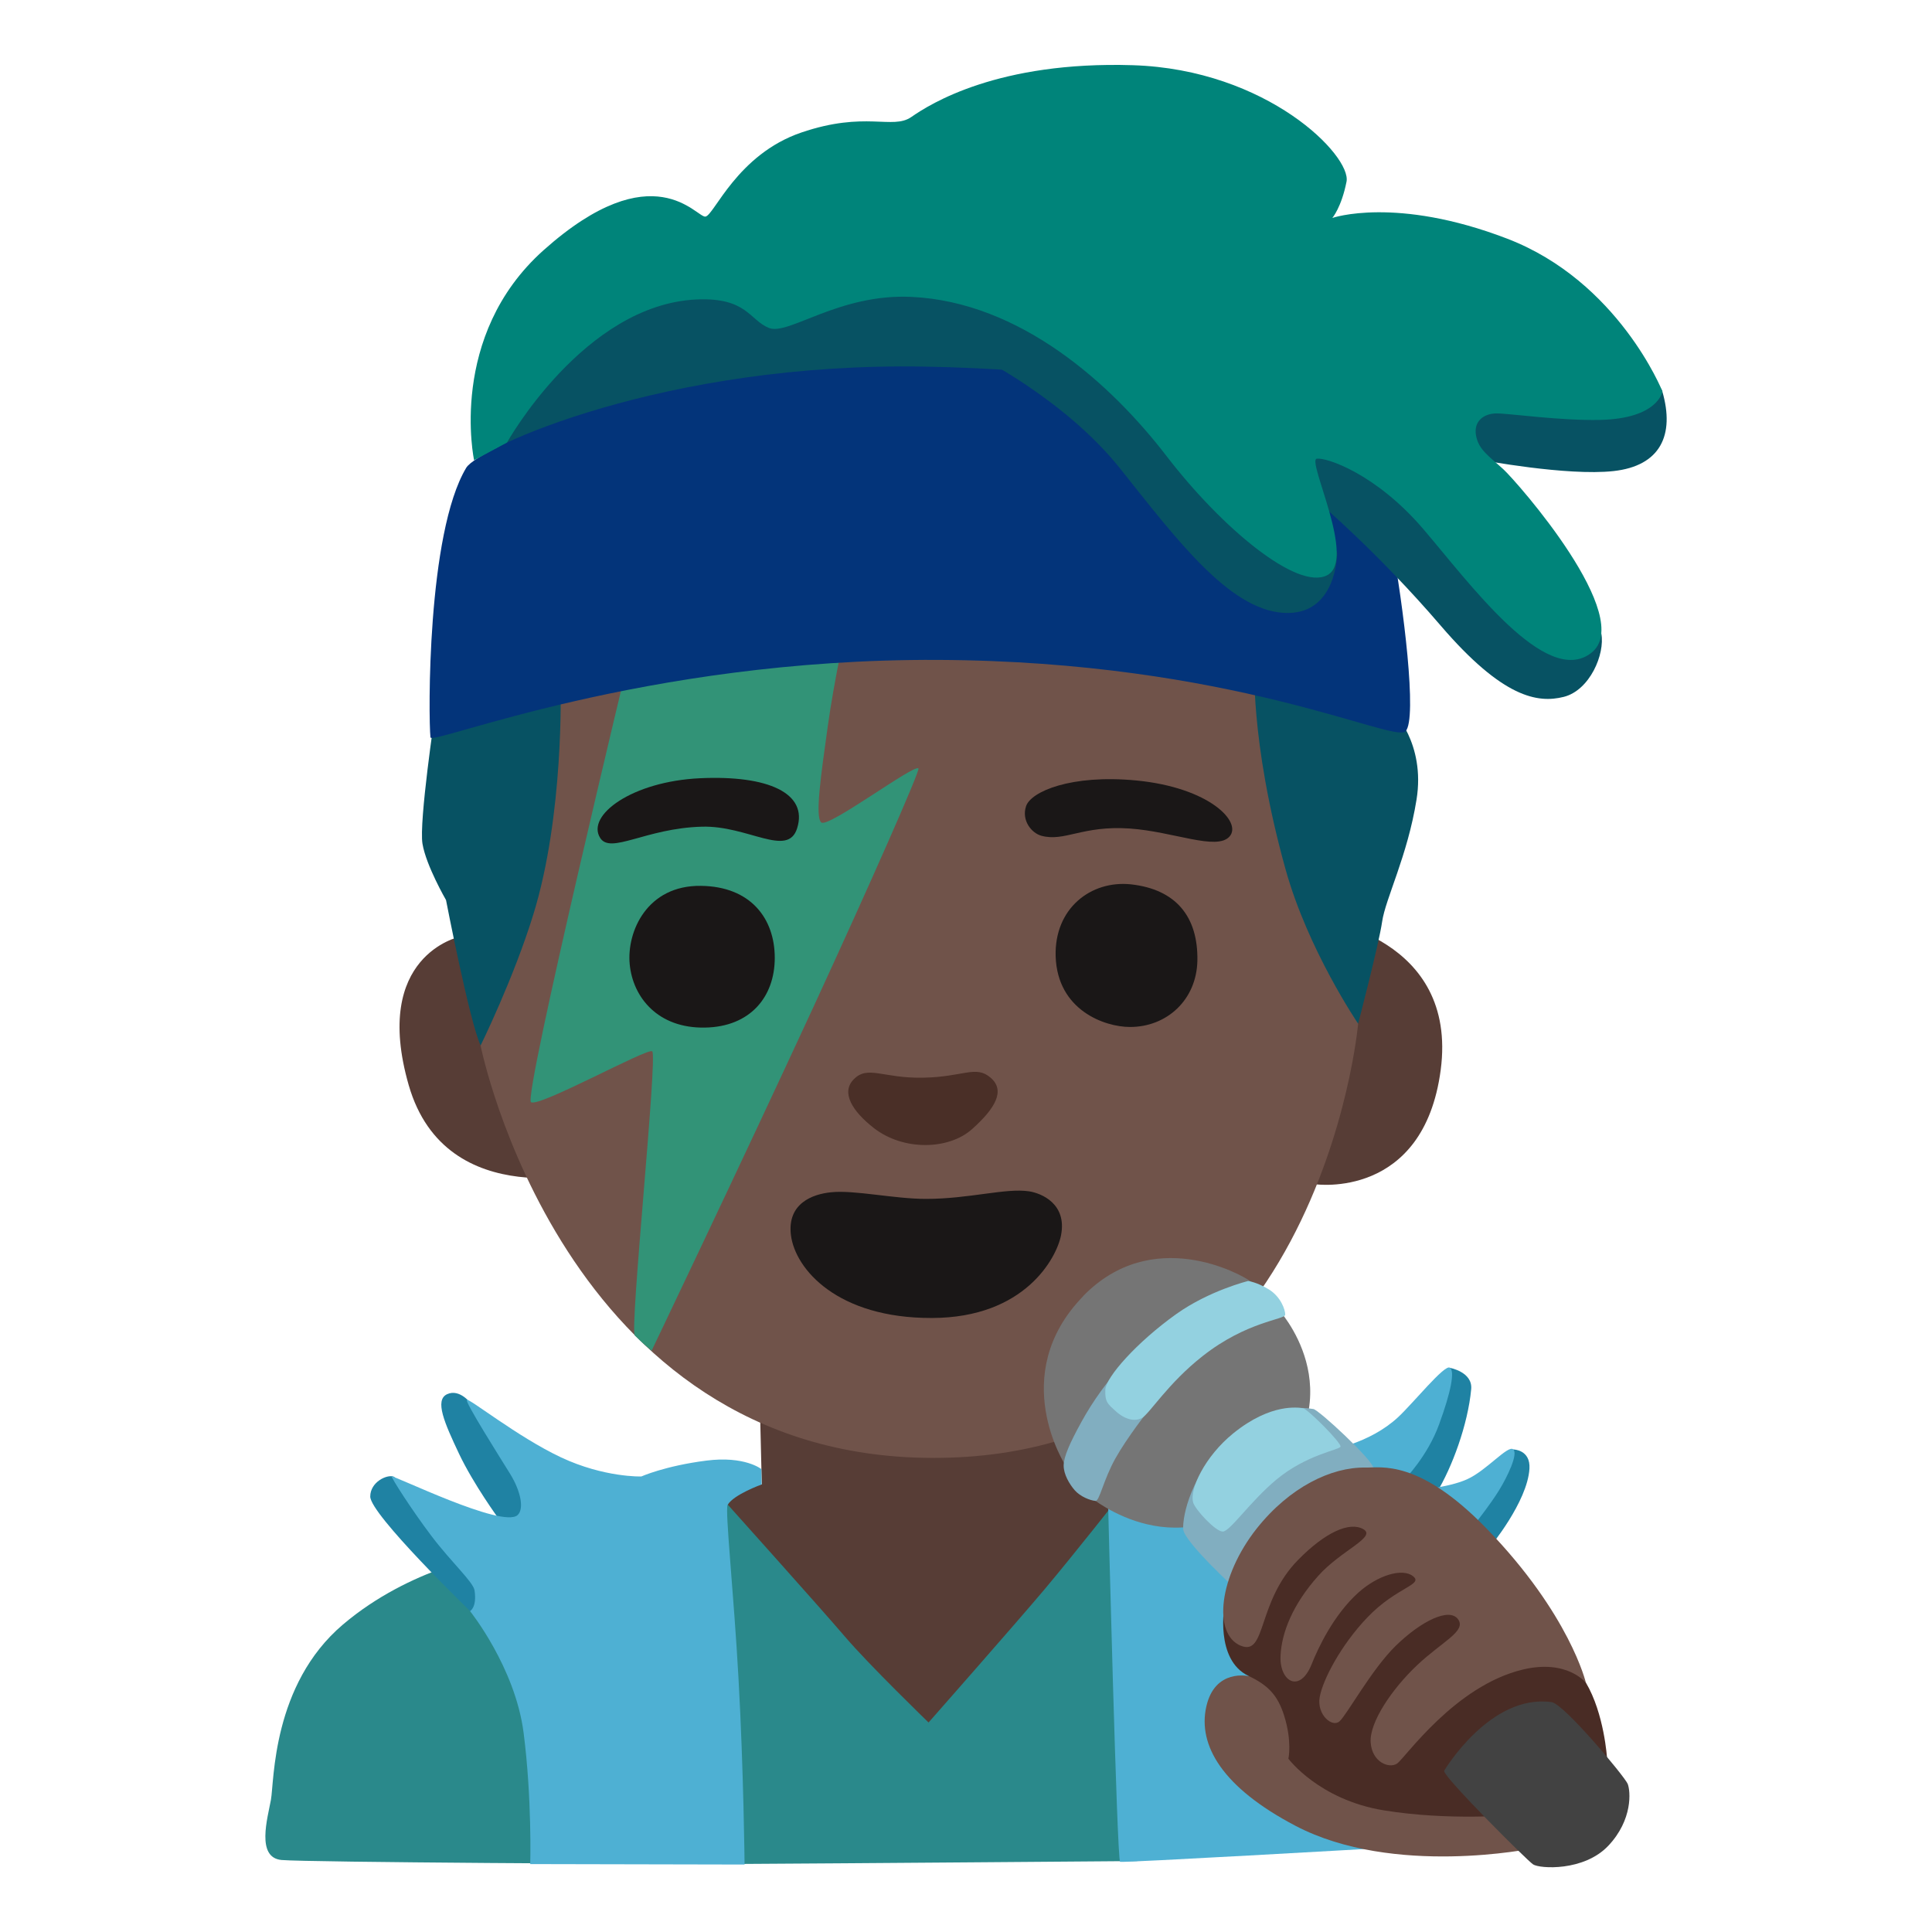 <?xml version="1.0" encoding="utf-8"?>
<!-- Generator: Adobe Illustrator 26.3.1, SVG Export Plug-In . SVG Version: 6.00 Build 0)  -->
<svg version="1.1" id="a" xmlns="http://www.w3.org/2000/svg" xmlns:xlink="http://www.w3.org/1999/xlink" x="0px" y="0px"
	 viewBox="0 0 128 128" style="enable-background:new 0 0 128 128;" xml:space="preserve">
<path style="fill:#573D36;" d="M30.43,62.07c0,0-5.82,1.24-3.35,9.83c2.48,8.59,12.67,5.68,12.67,5.68L30.43,62.07z"/>
<path style="fill:#573D36;" d="M84.16,77l2.99,1.46c0,0,7.16,1.03,8.3-7.57c1.16-8.81-8.01-9.97-8.01-9.97L84.16,77L84.16,77
	L84.16,77z"/>
<polygon style="fill:#573D36;" points="50.36,93.76 50.47,98.34 45.83,99.09 60.35,120.02 77.42,114.7 75.01,96.97 68.88,90.55 "/>
<path style="fill:#2A898B;" d="M42.72,100.52l5.5-0.83c0,0,6.11,6.81,7.75,8.73s5.55,5.7,5.55,5.7s5.77-6.55,7.69-8.83
	s5.06-6.27,5.06-6.27l1.07,24.28c0,0-20.14,0.16-26.05,0.19s-28.92-0.11-30.63-0.26s-0.93-2.78-0.71-3.99s0.07-7.62,4.77-11.61
	c4.5-3.82,9.9-4.63,9.9-4.63L42.72,100.52L42.72,100.52L42.72,100.52z"/>
<path style="fill:#1F82A3;" d="M95.2,100.66l5.06-4.63c0,0,1.15,0,1.07,1.28c-0.14,2.21-2.63,5.2-2.63,5.2l-3.49-1.85H95.2z"/>
<path style="fill:#1F82A3;" d="M91.92,97.67l4.13-7.05c0,0,1.53,0.27,1.42,1.42c-0.22,2.36-1.28,5.2-2.28,6.84s-3.28-1.21-3.28-1.21
	S91.92,97.67,91.92,97.67z"/>
<path style="fill:#4EB0D3;" d="M73.41,99.45c0,0,0.59,23.83,0.8,23.9s16.93-0.89,16.93-0.89l6.54-21.45c0,0,1.07-1.35,1.64-2.28
	s1.28-2.42,0.93-2.71s-1.78,1.42-3.06,1.99s-3.35,0.71-3.35,0.71l-0.78-0.71c0,0,1.5-1.5,2.28-3.63s1.07-3.56,0.71-3.77
	s-2.42,2.35-3.42,3.28c-1.81,1.68-4.49,2.35-6.62,2.49s-12.6,3.06-12.6,3.06l0,0L73.41,99.45z"/>
<path style="fill:#1F82A3;" d="M33.06,100.65c0,0-1.69-2.31-2.65-4.34s-1.63-3.55-0.79-3.94s1.58,0.62,1.58,0.62l4.84,5.92
	l-0.34,2.7l-2.65-0.96C33.05,100.65,33.06,100.65,33.06,100.65z"/>
<path style="fill:#1F82A3;" d="M36.05,105.05l-4.9,1.69c0,0-6.62-6.4-6.62-7.59c0-0.96,1.1-1.48,1.55-1.32L36.05,105.05
	L36.05,105.05L36.05,105.05z"/>
<path style="fill:#075263;" d="M75.42,45.43l10.83-2.17l6.03,3.85c0,0,2.17,2.12,1.57,5.86s-2.06,6.57-2.28,8.09
	s-1.59,6.76-1.59,6.76l-8.78,0.24L75.42,45.43L75.42,45.43L75.42,45.43z"/>
<path style="fill:#075263;" d="M28.83,47.23c0,0-1.08,7.22-0.84,8.67s1.56,3.73,1.56,3.73s1.56,8.06,2.29,9.63
	c0.73,1.57,11.44-11.31,11.44-11.31l-1.53-14.73C41.75,43.22,28.83,47.23,28.83,47.23z"/>
<path style="fill:#70534A;" d="M37.14,45.55c0,0,0.24,8.43-1.81,15.05c-1.3,4.22-3.49,8.67-3.49,8.67s5.42,27.21,29.85,27.32
	c25.76,0.12,28.29-28.77,28.29-28.77s-3.32-4.87-4.81-10.23c-2.41-8.67-2.05-13.84-2.05-13.84L60.61,34L37.14,45.55L37.14,45.55
	L37.14,45.55z"/>
<path style="fill:#329377;" d="M41.75,43.22c0,0-7.09,29.43-6.57,29.8s7.69-3.6,8.03-3.37c0.38,0.25-1.51,18.46-1.15,18.83
	c0.41,0.43,1.11,1.01,1.11,1.01s5.8-12.12,10.71-22.75c3.81-8.26,7.09-15.7,6.97-15.83c-0.29-0.3-5.98,3.97-6.44,3.58
	c-0.43-0.36,0-3.26,0.43-6.36s1.26-6.85,1.26-6.85l-14.33,1.95h-0.02L41.75,43.22z"/>
<polygon style="fill:#075263;" points="39.5,18.44 32.4,28.28 33.77,31.15 79.48,27.66 73.25,16.58 "/>
<path style="fill:#03347A;" d="M28.52,48.85c0.06,0.57,14.08-5.22,33.62-5.13s30.18,5.53,30.98,4.73s-0.15-8.38-0.93-12.59
	s-3.09-7.28-3.09-7.28s-10.49-3.98-27.79-4.29c-17.29-0.32-29.63,5.38-30.42,6.7c-2.61,4.35-2.51,16.56-2.37,17.87l0,0L28.52,48.85z
	"/>
<path style="fill:#757575;" d="M71.76,85.88C66.68,91.11,70.6,97.1,70.6,97.1l1.65,2.09c0,0,6.1,5.12,11.85-0.94
	c5.75-6.06,0.55-11.56,0.55-11.56s-1.17-1.33-1.8-1.8s-6.5-3.74-11.09,0.98l0,0L71.76,85.88z"/>
<path style="fill:#81AEC0;" d="M84.81,101.58l-2.77,3.86c0,0-3.6-3.28-3.65-4.13s0.49-3.7,3.16-6.1c2.67-2.41,5.11-1.9,5.46-1.86
	s3.93,3.37,3.98,3.9S84.8,101.57,84.81,101.58L84.81,101.58L84.81,101.58z"/>
<path style="fill:#70534A;" d="M87.38,115.48l-3.9-4.91l-0.75,0.48c0,0-2.24-0.53-2.81,2.02s1.05,5.35,5.92,7.9
	c6.5,3.4,15.71,1.49,15.71,1.49l-0.13-6.45C101.42,116.01,87.38,115.48,87.38,115.48z"/>
<path style="fill:#492C25;" d="M95.15,101.7l-6.63-1.93l-6.41,6.05l-0.98,0.51c0,0-0.67,3.64,1.6,4.71c1.26,0.6,1.91,1.25,2.34,2.6
	c0.55,1.73,0.29,2.88,0.29,2.88s2.02,2.72,6.32,3.42s8.56,0.31,8.56,0.31l6.23-3.77c0,0-0.18-2.94-1.4-5
	C104.3,110.18,95.15,101.7,95.15,101.7z"/>
<path style="fill:#70534A;" d="M82.2,109.03c1.72,0.72,1.05-2.9,3.82-5.7c1.77-1.8,3.38-2.54,4.3-2.02s-1.48,1.41-2.97,3.08
	c-1.73,1.93-2.44,3.8-2.51,5.3c-0.09,1.71,1.27,2.54,2.06,0.57c0.42-1.06,1.45-3.27,3.1-4.75c1.27-1.14,2.91-1.65,3.62-1.08
	s-1.1,0.71-3.03,2.73c-1.76,1.84-2.97,4.16-3.16,5.3s0.83,2.02,1.32,1.58s2.13-3.45,3.72-5c1.71-1.67,3.56-2.55,4.13-1.76
	s-1.05,1.47-2.72,3.05s-3.16,3.79-3.07,5.11s1.23,1.75,1.75,1.4s3.81-5.15,8.34-6.23c2.94-0.7,4.17,0.88,4.17,0.88
	s-1.05-4.52-6.58-10.22c-4.49-4.63-7.02-4.02-8.03-4.04c-2.24-0.04-5.01,1.28-7.2,4.04c-2.5,3.16-2.94,6.98-1.05,7.77l0,0
	L82.2,109.03z"/>
<path style="fill:#93D1E0;" d="M79.05,99.55c0.15,0.48,1.48,1.92,1.96,1.92s1.8-1.98,3.55-3.44c2-1.66,4.14-1.96,4.25-2.18
	s-2.18-2.51-2.48-2.55s-2.11-0.37-4.62,1.66c-1.89,1.53-2.92,3.73-2.66,4.58l0,0L79.05,99.55z"/>
<path style="fill:#81AEC0;" d="M77.88,88.83l-2.53,0.59c0,0-2.07,1.81-3.7,4.78c-0.77,1.4-1.18,2.32-1.18,2.9s0.38,1.23,0.74,1.64
	s1.01,0.67,1.37,0.7c0.26,0.03,0.53-1.41,1.32-2.82s2.22-3.22,2.22-3.22S77.88,88.83,77.88,88.83z"/>
<path style="fill:#93D1E0;" d="M77.93,87.06c-2.62,1.87-4.66,4.18-4.7,5.01s0.2,0.97,0.64,1.38c0.62,0.58,1.29,0.77,1.79,0.49
	s1.72-2.29,4.01-4.09c2.94-2.32,5.48-2.42,5.48-2.75s-0.29-1.18-1.08-1.67s-1.38-0.56-1.38-0.56S80.12,85.5,77.93,87.06L77.93,87.06
	L77.93,87.06z"/>
<path style="fill:#4A2F27;" d="M61.14,71.4c-2.65,0.05-3.65-0.85-4.58,0.11c-0.86,0.87-0.09,2.12,1.34,3.23
	c1.94,1.51,4.95,1.46,6.51,0.06c1.54-1.38,2.21-2.55,1.22-3.4s-1.77-0.05-4.47,0C61.16,71.4,61.14,71.4,61.14,71.4z"/>
<path style="fill:#1A1717;" d="M61.35,79.43c-2.11,0-4.74-0.6-6.28-0.44c-1.24,0.12-2.92,0.74-2.67,2.83
	c0.28,2.28,3.1,5.52,9.34,5.5c6.18-0.01,8.28-4.01,8.56-5.5c0.39-2.06-1.29-2.76-2.11-2.89C66.65,78.69,64.22,79.43,61.35,79.43z"/>
<g>
	<path style="fill:#1A1717;" d="M39.76,55.51c0.69,1.11,3.02-0.64,6.74-0.74c3.04-0.09,5.69,2.08,6.31,0.11
		c0.74-2.33-1.92-3.53-6.43-3.32S38.83,54.02,39.76,55.51z"/>
	<path style="fill:#1A1717;" d="M68.99,55.37c1.54,0.42,2.71-0.69,5.84-0.48c2.92,0.2,5.78,1.49,6.63,0.53s-1.34-3.24-6.16-3.71
		c-4.35-0.42-7,0.74-7.32,1.7S68.36,55.2,68.99,55.37z"/>
</g>
<g>
	<path style="fill:#1A1717;" d="M46.44,58.69c-3.56-0.05-4.93,3.02-4.72,5.2s1.86,4.25,4.99,4.19c2.98-0.05,4.62-2.02,4.62-4.62
		S49.74,58.73,46.44,58.69L46.44,58.69L46.44,58.69z"/>
	<path style="fill:#1A1717;" d="M74.93,58.59c-2.65-0.28-5.09,1.59-4.99,4.78c0.12,3.55,3.23,4.67,4.93,4.67
		c2.44,0,4.41-1.8,4.46-4.4C79.38,60.72,77.9,58.92,74.93,58.59L74.93,58.59L74.93,58.59z"/>
</g>
<path style="fill:#4EB0D3;" d="M25.95,97.81c-0.05,0.06,1.29,2.18,2.67,4c1.31,1.72,2.74,3.01,2.82,3.56
	c0.17,1.13-0.3,1.37-0.3,1.37s2.99,3.72,3.55,8.06s0.44,8.7,0.44,8.7l14.2,0.03c0,0-0.06-6.21-0.4-12.29
	c-0.31-5.66-0.91-11.21-0.72-11.54c0.39-0.68,2.25-1.35,2.25-1.35l-0.02-1.02c0,0-1.1-0.89-3.65-0.56c-2.74,0.35-4.3,1.05-4.3,1.05
	s-2.46,0.08-5.33-1.27c-2.87-1.35-6.12-3.96-6.23-3.8s2.11,3.68,2.85,4.87s0.95,2.36,0.51,2.76c-1.01,0.9-8.25-2.68-8.35-2.56h0.01
	L25.95,97.81z"/>
<path style="fill:#075263;" d="M64.66,23.53c0,0,5.86,2.88,9.55,7.51s7.18,9.3,10.78,9.56c3.6,0.26,3.6-3.95,3.6-3.95l-1.2-3.35
	c0,0,3.95,3.35,8.06,8.15c4.12,4.8,6.43,5.15,8.15,4.72s2.75-2.83,2.49-4.2s-7.98-11.5-7.98-11.5s5.7,1.08,8.79,0.74
	s4.08-2.37,3.23-5.29s-32.94-6.26-32.94-6.26l-11.41-0.6L64.66,23.53L64.66,23.53L64.66,23.53z"/>
<path style="fill:#00847A;" d="M31.41,30.49c0,0-1.77-8.23,4.61-13.92c7.29-6.5,10.14-2.12,10.72-2.22s2.1-4.12,6.35-5.57
	s6.04-0.16,7.29-1.03s5.75-3.71,14.67-3.43c8.92,0.28,14.5,6.01,14.16,7.72s-0.94,2.4-0.94,2.4s4.2-1.46,11.58,1.37
	c7.38,2.83,10.29,10.12,10.29,10.12s-0.26,1.8-4.12,1.89c-2.67,0.06-6.01-0.43-6.86-0.43s-1.54,0.51-1.37,1.46s0.86,1.37,1.8,2.23
	s8.84,9.87,5.83,12.18c-3,2.32-8.06-4.63-11.15-8.24c-3.09-3.6-6.35-4.72-7.03-4.63s2.66,6.69,0.69,7.72s-6.95-3.09-10.64-7.89
	s-9.69-10.21-16.9-10.55c-4.81-0.23-8.15,2.57-9.44,2.06s-1.46-2.04-4.8-1.89c-7.46,0.34-12.56,9.48-12.56,9.48l-2.16,1.16h-0.02
	L31.41,30.49z"/>
<path style="fill:#424242;" d="M95.68,117.34c0,0.43,5.46,5.89,5.89,6.18s3.37,0.48,4.99-1.24s1.47-3.61,1.28-4.09
	s-4.22-5.3-5.04-5.42c-4.09-0.57-7.13,4.56-7.13,4.56L95.68,117.34L95.68,117.34z"/>
</svg>
